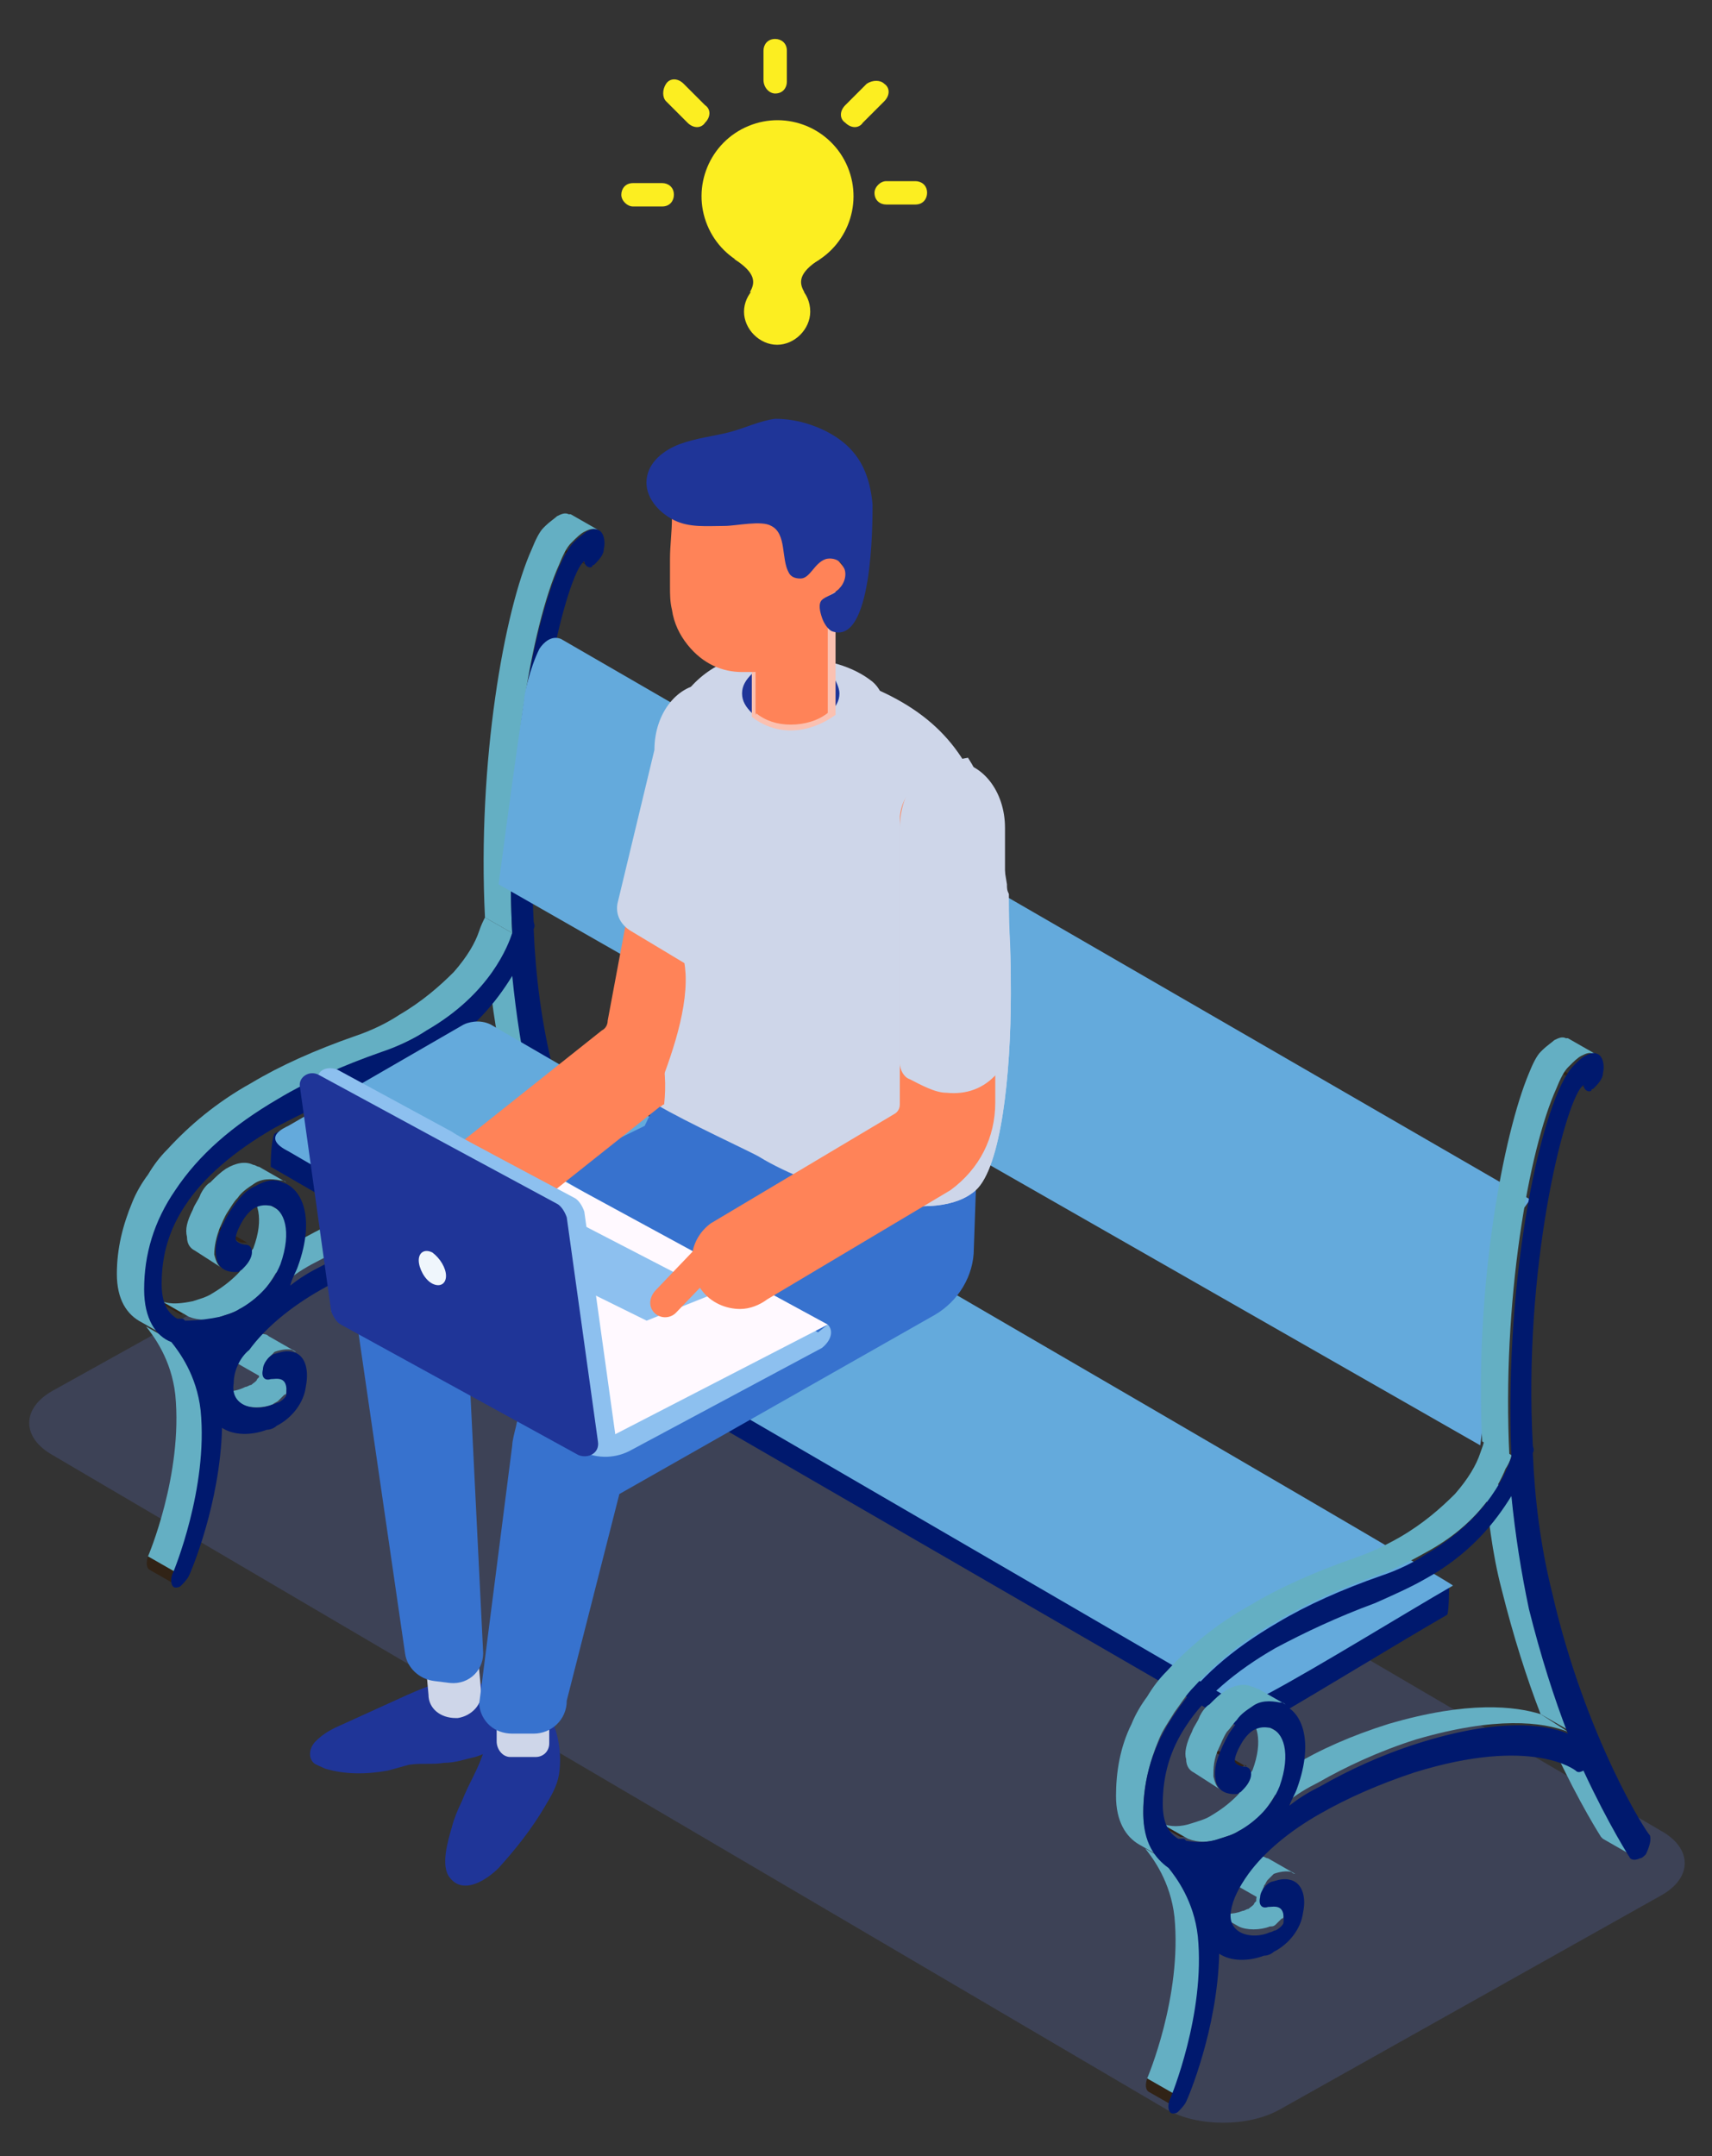 <?xml version="1.0" encoding="utf-8"?>
<!-- Generator: Adobe Illustrator 23.1.1, SVG Export Plug-In . SVG Version: 6.00 Build 0)  -->
<svg version="1.1" id="レイヤー_2" xmlns="http://www.w3.org/2000/svg" xmlns:xlink="http://www.w3.org/1999/xlink" x="0px"
	 y="0px" width="87.9px" height="110.7px" viewBox="0 0 87.9 110.7" style="enable-background:new 0 0 87.9 110.7;"
	 xml:space="preserve">
<rect x="0" y="0" width="87.9" height="110.7" fill="#333333" stroke="none"/>
<style type="text/css">
	.st0{opacity:0.21;}
	.st1{fill:#647DDD;}
	.st2{enable-background:new    ;}
	.st3{fill:#726C68;}
	.st4{fill:#312316;}
	.st5{fill:#ACA6A1;}
	.st6{fill:#1A130C;}
	.st7{fill:#64AFC3;}
	.st8{fill:#00196E;}
	.st9{fill:#64AADC;}
	.st10{fill:#FF8358;}
	.st11{fill:#CED6E9;}
	.st12{fill:#1F3598;}
	.st13{fill:#3772CE;}
	.st14{fill:#FBC1B1;}
	.st15{fill:#8DC0EF;}
	.st16{fill:#FFF9FF;}
	.st17{fill:#EFF6FC;}
	.st18{fill:#FCEE21;}
</style>
<g>
	<g>
		<g class="st0">
			<path class="st1" d="M2.7,71.4c-1.6,0.9-1.6,2.4,0,3.3l57.2,33.6c1.6,0.9,4.2,0.9,5.8,0l19.6-11c1.6-0.9,1.6-2.4,0-3.3L28.1,60.5
				c-1.6-0.9-4.2-0.9-5.8,0L2.7,71.4z"/>
		</g>
		<g>
			<g class="st2">
				<path class="st3" d="M29.9,63.8c1.3,2.8,2.4,4.4,2.4,4.5c0,0,0.1,0.1,0.1,0.1L31,67.5c0,0-0.1-0.1-0.1-0.1c0,0-1.1-1.7-2.4-4.5
					L29.9,63.8z"/>
				<g class="st2">
					<g class="st2">
						<path class="st4" d="M29.3,63.7l-1.4-0.8C28,63,28.1,63,28.1,63c0,0,0,0,0,0l1.4,0.8c0,0,0,0,0,0
							C29.5,63.8,29.5,63.8,29.3,63.7"/>
					</g>
				</g>
				<g class="st2">
					<g class="st2">
						<path class="st4" d="M9,80.7l-1.4-0.8c-0.1,0.3-0.1,0.6,0.1,0.7l1.4,0.8C8.9,81.3,8.8,81,9,80.7"/>
					</g>
				</g>
				<g class="st2">
					<g class="st2">
						<path class="st4" d="M11.5,73.3l-1.4-0.8c0,0,0.1,0,0.1,0.1l1.4,0.8C11.6,73.3,11.6,73.3,11.5,73.3"/>
					</g>
				</g>
				<g class="st2">
					<g class="st2">
						<path class="st5" d="M12.1,68.5l-1.4-0.8c-0.3,0.4-0.6,0.9-0.8,1.4l1.4,0.8C11.6,69.4,11.8,68.9,12.1,68.5"/>
						<path class="st4" d="M11.4,69.8L9.9,69c-0.1,0.1-0.1,0.3-0.2,0.4l1.4,0.8C11.2,70.1,11.3,70,11.4,69.8"/>
					</g>
				</g>
				<g class="st2">
					<g class="st2">
						<path class="st4" d="M12.1,68.5l-1.4-0.8c-0.4,0.2-0.7,0.3-1.1,0.5l1.4,0.8C11.4,68.8,11.8,68.7,12.1,68.5"/>
					</g>
				</g>
				<g class="st2">
					<g class="st2">
						<path class="st4" d="M11.1,68.9l-1.4-0.8c-0.1,0-0.2,0.1-0.4,0.1l1.4,0.8C10.8,69,10.9,69,11.1,68.9"/>
					</g>
				</g>
				<g class="st2">
					<g class="st2">
						<path class="st4" d="M10.7,69l-1.4-0.8c0.2,0.4,0.4,0.8,0.5,1.2l1.4,0.8C11.1,69.8,10.9,69.4,10.7,69"/>
					</g>
				</g>
				<g>
					<path class="st6" d="M10.7,69c0.2,0.4,0.4,0.8,0.5,1.2c0.2-0.6,0.5-1.2,0.9-1.8c-0.4,0.2-0.7,0.3-1.1,0.5
						C10.9,69,10.8,69,10.7,69z"/>
				</g>
				<g class="st2">
					<g class="st2">
						<path class="st4" d="M12.7,63.8L11.3,63c0,0-0.1,0-0.2,0c-0.1,0-0.2,0-0.3-0.1l1.4,0.8c0.1,0.1,0.3,0.1,0.3,0.1
							C12.6,63.8,12.7,63.8,12.7,63.8"/>
					</g>
				</g>
				<g class="st2">
					<g class="st2">
						<path class="st4" d="M9.5,67.5l-1.4-0.8c-0.1,0-0.1,0-0.2,0l1.4,0.8C9.4,67.4,9.5,67.4,9.5,67.5"/>
					</g>
				</g>
				<g class="st2">
					<g class="st2">
						<path class="st4" d="M29.9,28.7l-1.4-0.8c0,0.2,0.1,0.3,0.2,0.3l1.4,0.8C30,28.9,29.9,28.8,29.9,28.7"/>
					</g>
				</g>
				<g>
					<g>
						<g class="st2">
							<path class="st7" d="M26.4,49.8L25,49c0.2,2,0.4,3.9,0.9,5.8c0.6,2.4,1.3,4.6,2,6.4l1.4,0.8c-0.7-1.8-1.4-4-2-6.4
								C26.8,53.7,26.5,51.8,26.4,49.8"/>
						</g>
					</g>
					<path class="st7" d="M12.6,71.2c0.1,0,0.2-0.1,0.3-0.1c0.1-0.1,0.3-0.2,0.3-0.3c0,0,0.1-0.1,0.1-0.1c0,0,0,0,0-0.1
						c0.1-0.5,0-0.7-0.2-0.8l1.4,0.8c0.2,0.1,0.3,0.3,0.2,0.8c0,0,0,0,0,0.1c0,0,0,0.1-0.1,0.1c-0.1,0.1-0.2,0.2-0.3,0.3
						C14.2,72,14.1,72,14,72.1c-0.5,0.2-1.2,0.2-1.6,0L11,71.2C11.4,71.5,12,71.5,12.6,71.2z"/>
					<path class="st7" d="M12.2,69.2c0-0.1,0.1-0.2,0.2-0.3c0.1-0.1,0.2-0.2,0.3-0.3c0.1,0,0.5-0.2,0.9-0.1c0.1,0,0.2,0.1,0.2,0.1
						l1.4,0.8c-0.1,0-0.2-0.1-0.2-0.1c-0.4-0.1-0.9,0.1-0.9,0.1c-0.1,0.1-0.2,0.2-0.3,0.3c-0.1,0.1-0.1,0.2-0.2,0.3
						c0,0.1-0.1,0.2-0.1,0.3c0,0.2,0,0.4,0.1,0.5l-1.4-0.8c-0.1-0.1-0.2-0.2-0.1-0.4C12.1,69.4,12.1,69.3,12.2,69.2z"/>
					<g>
						<g class="st2">
							<path class="st7" d="M29.2,62l-1.4-0.8c-1.3-0.4-3.7-0.7-7.8,0.5c-1.9,0.6-3.5,1.3-5,2.2c-0.6,0.3-1.1,0.7-1.6,1l1.4,0.8
								c0.5-0.4,1-0.7,1.6-1c1.5-0.8,3.1-1.6,5-2.2C25.6,61.3,28,61.6,29.2,62"/>
						</g>
					</g>
					<path class="st7" d="M9.9,66.8c0.3-0.1,0.7-0.2,1-0.4c0.5-0.3,0.9-0.6,1.3-1c0.3-0.3,0.5-0.7,0.7-1.1c0-0.1,0.1-0.2,0.1-0.2
						c0.6-1.6,0.2-2.5-0.3-2.9l1.4,0.8c0.6,0.3,0.9,1.3,0.3,2.9c0,0.1-0.1,0.2-0.1,0.2c-0.2,0.4-0.4,0.7-0.7,1.1
						c-0.4,0.4-0.8,0.8-1.3,1c-0.3,0.2-0.7,0.3-1,0.4c-0.5,0.2-1.1,0.2-1.6,0l-1.4-0.8C8.8,67,9.4,66.9,9.9,66.8z"/>
					<g>
						<g class="st2">
							<path class="st7" d="M8.9,68.9l-1.4-0.8c0.4,0.5,1.3,1.7,1.5,3.5c0.4,4.1-1.4,8.3-1.4,8.3L9,80.7c0,0,1.8-4.3,1.4-8.3
								C10.2,70.6,9.3,69.4,8.9,68.9"/>
						</g>
					</g>
					<path class="st7" d="M9.9,62.1c0.1-0.3,0.3-0.5,0.4-0.8c0.1-0.2,0.3-0.5,0.5-0.6c0.3-0.3,0.5-0.5,0.8-0.7
						c0.5-0.3,1-0.4,1.4-0.2c0.1,0,0.2,0.1,0.3,0.1l1.4,0.8c-0.1-0.1-0.2-0.1-0.3-0.1c-0.5-0.1-1-0.1-1.4,0.2
						c-0.3,0.2-0.6,0.4-0.8,0.7c-0.2,0.2-0.3,0.4-0.5,0.7c-0.2,0.3-0.3,0.6-0.4,0.8C11.1,63.5,11,64,11,64.4
						c0.1,0.4,0.2,0.6,0.4,0.7L10,64.2c-0.2-0.1-0.4-0.3-0.4-0.7C9.5,63.1,9.6,62.7,9.9,62.1z"/>
					<path class="st7" d="M27.3,28.2c0.2-0.5,0.4-0.9,0.6-1.1c0,0,0.1-0.1,0.1-0.1c0.2-0.2,0.5-0.4,0.6-0.5c0.2-0.1,0.4-0.2,0.6-0.1
						c0,0,0,0,0.1,0l1.4,0.8c0,0,0,0-0.1,0c-0.2-0.1-0.4,0-0.6,0.1c-0.2,0.1-0.4,0.3-0.6,0.5c0,0-0.1,0.1-0.1,0.1
						c-0.2,0.2-0.4,0.6-0.6,1.1c-1.4,3.1-2.8,10.9-2.4,18.9l-1.4-0.8C24.5,39.1,25.9,31.3,27.3,28.2z"/>
					<path class="st7" d="M6.8,61.7c0.2-0.5,0.5-1,0.8-1.4c0.3-0.5,0.6-0.9,1-1.3c1.1-1.2,2.5-2.4,4.3-3.4c1.5-0.9,3.3-1.7,5.3-2.4
						c0.9-0.3,1.7-0.7,2.3-1.1c1.2-0.7,2.1-1.5,2.8-2.2c0.7-0.8,1.1-1.5,1.3-2.1c0.1-0.3,0.2-0.5,0.3-0.7l1.4,0.8
						c0,0.1-0.1,0.4-0.2,0.7c-0.2,0.5-0.6,1.3-1.3,2.1c-0.6,0.7-1.5,1.5-2.8,2.2c-0.7,0.4-1.5,0.8-2.3,1.1c-2,0.7-3.8,1.5-5.3,2.4
						c-1.8,1-3.2,2.2-4.3,3.4c-0.4,0.4-0.7,0.9-1,1.3c-0.3,0.5-0.6,0.9-0.8,1.4c-0.5,1.2-0.8,2.4-0.8,3.7c0,1.3,0.5,2.1,1.2,2.5
						l-1.4-0.8C6.5,67.5,6,66.7,6,65.4C6,64.1,6.3,62.9,6.8,61.7z"/>
				</g>
				<g>
					<path class="st8" d="M7.4,66.2c0-1.8,0.5-3.5,1.6-5.1c1.2-1.8,2.9-3.3,5.3-4.7c1.5-0.9,3.3-1.7,5.3-2.4
						c0.9-0.3,1.7-0.7,2.3-1.1c3.3-1.9,4.2-4.4,4.4-5c-0.5-9.4,1.6-18.5,3.2-20.1c0.2-0.2,0.5-0.4,0.6-0.5c0.2-0.1,0.4-0.2,0.6-0.1
						c0.3,0.1,0.4,0.6,0.3,1c0,0.3-0.3,0.6-0.5,0.8c0,0-0.1,0-0.1,0.1c-0.2,0.1-0.4-0.1-0.4-0.3l-0.1,0.1c-0.9,1-3,9.3-2.5,18.4
						c0,0.1,0.1,0.2,0,0.4c0.1,2.4,0.4,4.8,1,7.2c1.7,7.5,4.9,12.4,5,12.4c0.1,0.2,0,0.6-0.2,1c-0.1,0.1-0.2,0.2-0.3,0.2
						c-0.2,0.1-0.4,0.1-0.5,0c0,0-1.1-1.7-2.4-4.5c-0.2,0.1-0.3,0.1-0.4,0c0,0-2.2-1.8-8.3,0.1c-1.8,0.6-3.4,1.3-4.8,2.1
						c-1.6,0.9-2.9,2-3.7,3.1C12.3,69.7,12,70.4,12,71c-0.2,1.2,1.1,1.5,2,1.1c0.1,0,0.2-0.1,0.3-0.1c0.2-0.1,0.4-0.3,0.4-0.4
						c0.1-1-0.5-0.8-0.8-0.8c-0.3,0.1-0.5-0.1-0.4-0.5c0-0.3,0.3-0.7,0.6-0.8c0.1,0,0.5-0.2,0.9-0.1c0.6,0.1,0.9,0.8,0.7,1.8
						c-0.1,0.8-0.7,1.6-1.5,2c-0.1,0.1-0.3,0.2-0.5,0.2c-0.8,0.3-1.7,0.3-2.3-0.1c-0.1,3.9-1.6,7.4-1.7,7.6
						c-0.1,0.2-0.3,0.4-0.4,0.5c-0.1,0.1-0.2,0.1-0.3,0.1c-0.2,0-0.3-0.4-0.1-0.8c0,0,1.8-4.3,1.4-8.3c-0.2-1.8-1.1-3-1.5-3.5
						C8,68.6,7.4,67.7,7.4,66.2z M11.3,67.6c0.3-0.1,0.7-0.2,1-0.4c0.9-0.5,1.7-1.3,2.1-2.3c0.6-1.7,0.2-2.8-0.5-3
						c-0.1,0-0.4-0.1-0.8,0.1c-0.2,0.1-0.4,0.3-0.6,0.6c-0.3,0.5-0.4,0.8-0.4,1c0,0.2,0.4,0.3,0.5,0.3c0.3,0,0.4,0.3,0.3,0.6
						c-0.1,0.3-0.3,0.5-0.5,0.7c-0.1,0-0.1,0.1-0.2,0.1c-0.1,0-1,0.1-1.1-0.8c-0.1-0.6,0.1-1.3,0.7-2.3c0.4-0.6,0.8-1.1,1.3-1.3
						c0.5-0.3,1-0.4,1.4-0.2c1,0.3,1.7,1.8,0.8,4.3c-0.1,0.3-0.3,0.6-0.4,1c0.5-0.4,1-0.7,1.6-1c1.5-0.8,3.1-1.6,5-2.2
						c4.1-1.3,6.5-1,7.7-0.5c-0.7-1.8-1.4-4-2-6.4c-0.4-1.9-0.7-3.8-0.9-5.8c-0.8,1.3-2.1,3-4.5,4.3c-0.7,0.4-1.6,0.8-2.6,1.2
						c-1.9,0.7-3.6,1.5-5.1,2.3c-2.1,1.2-3.7,2.6-4.6,4c-0.8,1.2-1.2,2.5-1.2,4c0,1,0.3,1.5,0.8,1.8c0.1,0,0.2,0,0.3,0
						c0,0,0.1,0.1,0.1,0.1C10.2,67.8,10.8,67.7,11.3,67.6"/>
				</g>
			</g>
		</g>
		<g>
			<path class="st8" d="M63.5,88.6L13.9,59.9c0-0.9,0.1-1.6,0.2-1.7c2.6-1.5,7-2.7,9.6-4.2c0.2-0.1,0.4-0.3,0.5-0.5l50.2,27.9
				c0,0,0,1.4-0.1,1.5c-2.6,1.5-6.5,3.9-9.1,5.4C65.1,88.4,64.3,89,63.5,88.6z"/>
			<path class="st9" d="M78.6,61.6c0.1-0.2-0.3,0.3-0.6,0.8c-0.6,1-0.8,2.4-0.8,2.7C77,67,76.5,70.5,76,74.2L25.6,45.4
				c0.5-3.8,1-7.4,1.3-9.4c0-0.3,0.3-1.7,0.8-2.7c0.2-0.3,0.6-0.7,1.1-0.5L78.6,61.6z"/>
			<path class="st9" d="M62.8,87L14.8,59.1c-1.4-0.7-0.2-1.2,0-1.3c2.6-1.5,6.4-3.7,9-5.2c0.2-0.1,0.8-0.3,1.4,0
				c0,0,49.5,28.7,49.4,28.8c-2.6,1.5-6.8,4.1-9.4,5.5C63.6,87.7,62.8,87,62.8,87z"/>
		</g>
		<g>
			<g class="st2">
				<g class="st2">
					<g class="st2">
						<path class="st4" d="M80.6,90.5l-1.4-0.8c0.1,0.1,0.2,0.1,0.2,0.1c0,0,0,0,0,0l1.4,0.8c0,0,0,0,0,0
							C80.8,90.7,80.7,90.6,80.6,90.5"/>
					</g>
				</g>
				<g class="st2">
					<g class="st2">
						<path class="st4" d="M60.3,107.5l-1.4-0.8c-0.1,0.3-0.1,0.6,0.1,0.7l1.4,0.8C60.1,108.2,60.1,107.9,60.3,107.5"/>
					</g>
				</g>
				<g class="st2">
					<g class="st2">
						<path class="st4" d="M62.8,100.1l-1.4-0.8c0,0,0.1,0,0.1,0.1l1.4,0.8C62.9,100.1,62.8,100.1,62.8,100.1"/>
					</g>
				</g>
				<g class="st2">
					<g class="st2">
						<path class="st5" d="M63.4,95.3L62,94.5c-0.3,0.4-0.6,0.9-0.8,1.4l1.4,0.8C62.8,96.2,63.1,95.7,63.4,95.3"/>
						<path class="st4" d="M62.6,96.7l-1.4-0.8c-0.1,0.1-0.1,0.3-0.2,0.4l1.4,0.8C62.5,96.9,62.6,96.8,62.6,96.7"/>
					</g>
				</g>
				<g class="st2">
					<g class="st2">
						<path class="st4" d="M63.4,95.3L62,94.5c-0.4,0.2-0.7,0.3-1.1,0.5l1.4,0.8C62.7,95.6,63.1,95.5,63.4,95.3"/>
					</g>
				</g>
				<g class="st2">
					<g class="st2">
						<path class="st4" d="M62.3,95.8l-1.4-0.8c-0.1,0-0.3,0.1-0.4,0.1l1.4,0.8C62.1,95.8,62.2,95.8,62.3,95.8"/>
					</g>
				</g>
				<g class="st2">
					<g class="st2">
						<path class="st4" d="M62,95.8L60.5,95c0.2,0.3,0.4,0.8,0.5,1.2l1.4,0.8C62.3,96.6,62.1,96.2,62,95.8"/>
					</g>
				</g>
				<g>
					<path class="st6" d="M62,95.8c0.2,0.3,0.4,0.8,0.5,1.2c0.2-0.6,0.5-1.2,0.9-1.8c-0.4,0.2-0.7,0.3-1.1,0.5
						C62.2,95.8,62.1,95.8,62,95.8z"/>
				</g>
				<g class="st2">
					<g class="st2">
						<path class="st4" d="M64,90.7l-1.4-0.8c0,0-0.1,0-0.2,0c-0.1,0-0.2,0-0.3-0.1l1.4,0.8c0.1,0.1,0.3,0.1,0.3,0.1
							C63.9,90.6,64,90.6,64,90.7"/>
					</g>
				</g>
				<g class="st2">
					<g class="st2">
						<path class="st4" d="M60.8,94.3l-1.4-0.8c-0.1,0-0.1,0-0.2,0l1.4,0.8C60.7,94.3,60.7,94.3,60.8,94.3"/>
					</g>
				</g>
				<g class="st2">
					<g class="st2">
						<path class="st4" d="M81.2,55.5l-1.4-0.8c0,0.2,0.1,0.3,0.2,0.3l1.4,0.8C81.2,55.8,81.2,55.7,81.2,55.5"/>
					</g>
				</g>
				<g>
					<path class="st7" d="M81.2,90.6c1.3,2.8,2.4,4.4,2.4,4.5c0,0,0.1,0.1,0.1,0.1l-1.4-0.8c0,0-0.1-0.1-0.1-0.1
						c0,0-1.1-1.7-2.4-4.5L81.2,90.6z"/>
					<g>
						<g class="st2">
							<path class="st7" d="M77.6,76.6l-1.4-0.8c0.2,2,0.4,3.9,0.9,5.8c0.6,2.4,1.3,4.6,2,6.4l1.4,0.8c-0.7-1.8-1.4-4-2-6.4
								C78.1,80.6,77.8,78.6,77.6,76.6"/>
						</g>
					</g>
					<path class="st7" d="M63.8,98.1c0.1,0,0.2-0.1,0.3-0.1c0.1-0.1,0.3-0.2,0.3-0.3c0,0,0.1-0.1,0.1-0.1c0,0,0,0,0-0.1
						c0.1-0.5,0-0.7-0.2-0.8l1.4,0.8c0.2,0.1,0.3,0.3,0.2,0.8c0,0,0,0,0,0.1c0,0,0,0.1-0.1,0.1c-0.1,0.1-0.2,0.2-0.3,0.3
						c-0.1,0.1-0.2,0.1-0.3,0.1c-0.5,0.2-1.2,0.2-1.6,0l-1.4-0.8C62.7,98.3,63.3,98.3,63.8,98.1z"/>
					<path class="st7" d="M63.4,96c0-0.1,0.1-0.2,0.2-0.3c0.1-0.1,0.2-0.2,0.3-0.3c0.1,0,0.5-0.2,0.9-0.1c0.1,0,0.2,0.1,0.3,0.1
						l1.4,0.8c-0.1,0-0.2-0.1-0.2-0.1c-0.4-0.1-0.9,0.1-0.9,0.1c-0.1,0.1-0.2,0.2-0.3,0.3c-0.1,0.1-0.1,0.2-0.2,0.3
						c0,0.1-0.1,0.2-0.1,0.3c0,0.2,0,0.4,0.1,0.5l-1.4-0.8c-0.1-0.1-0.2-0.2-0.1-0.4C63.4,96.2,63.4,96.1,63.4,96z"/>
					<g>
						<g class="st2">
							<path class="st7" d="M80.5,88.9L79.1,88c-1.3-0.4-3.7-0.7-7.8,0.5c-1.9,0.6-3.5,1.3-5,2.2c-0.6,0.3-1.1,0.7-1.6,1l1.4,0.8
								c0.5-0.4,1-0.7,1.6-1c1.4-0.8,3.1-1.6,5-2.2C76.8,88.1,79.2,88.4,80.5,88.9"/>
						</g>
					</g>
					<path class="st7" d="M61.2,93.6c0.3-0.1,0.7-0.2,1-0.4c0.5-0.3,0.9-0.6,1.3-1c0.3-0.3,0.5-0.7,0.7-1.1c0-0.1,0.1-0.2,0.1-0.2
						c0.6-1.6,0.2-2.5-0.3-2.9l1.4,0.8c0.6,0.3,0.9,1.3,0.3,2.9c0,0.1-0.1,0.2-0.1,0.2c-0.2,0.4-0.4,0.7-0.7,1.1
						c-0.4,0.4-0.8,0.8-1.3,1c-0.3,0.2-0.7,0.3-1,0.4c-0.5,0.2-1.1,0.2-1.6,0l-1.4-0.8C60.1,93.8,60.6,93.8,61.2,93.6z"/>
					<g>
						<g class="st2">
							<path class="st7" d="M60.2,95.7l-1.4-0.8c0.4,0.5,1.3,1.7,1.5,3.5c0.4,4.1-1.4,8.3-1.4,8.3l1.4,0.8c0,0,1.8-4.3,1.4-8.3
								C61.5,97.4,60.6,96.2,60.2,95.7"/>
						</g>
					</g>
					<path class="st7" d="M61.2,88.9c0.1-0.3,0.3-0.5,0.4-0.8c0.1-0.2,0.3-0.5,0.5-0.6c0.3-0.3,0.5-0.5,0.8-0.7
						c0.5-0.3,1-0.4,1.4-0.2c0.1,0,0.2,0.1,0.3,0.1l1.4,0.8c-0.1-0.1-0.2-0.1-0.3-0.1c-0.5-0.1-1-0.1-1.4,0.2
						c-0.3,0.2-0.6,0.4-0.8,0.7c-0.2,0.2-0.3,0.4-0.5,0.6c-0.2,0.3-0.3,0.6-0.4,0.8c-0.3,0.6-0.3,1.1-0.3,1.5
						c0.1,0.4,0.2,0.6,0.4,0.7L61.3,91c-0.2-0.1-0.4-0.3-0.4-0.7C60.8,90,60.9,89.5,61.2,88.9z"/>
					<path class="st7" d="M78.5,55.1c0.2-0.5,0.4-0.9,0.6-1.1c0,0,0.1-0.1,0.1-0.1c0.2-0.2,0.5-0.4,0.6-0.5c0.2-0.1,0.4-0.2,0.6-0.1
						c0,0,0,0,0.1,0l1.4,0.8c0,0,0,0-0.1,0c-0.2-0.1-0.4,0-0.6,0.1c-0.2,0.1-0.4,0.3-0.6,0.5c0,0-0.1,0.1-0.1,0.1
						c-0.2,0.2-0.4,0.6-0.6,1.1c-1.4,3.1-2.8,10.9-2.4,18.9L76.1,74C75.7,66,77.2,58.2,78.5,55.1z"/>
					<path class="st7" d="M58.1,88.5c0.2-0.5,0.5-1,0.8-1.4c0.3-0.5,0.6-0.9,1-1.3c1.1-1.2,2.5-2.4,4.3-3.4c1.5-0.9,3.3-1.7,5.3-2.4
						c0.9-0.3,1.7-0.7,2.4-1.1c1.2-0.7,2.1-1.5,2.8-2.2c0.7-0.8,1.1-1.5,1.3-2.1c0.1-0.3,0.2-0.5,0.2-0.7l1.4,0.8
						c0,0.1-0.1,0.4-0.3,0.7c-0.2,0.5-0.6,1.3-1.3,2.1c-0.6,0.7-1.5,1.5-2.8,2.2c-0.7,0.4-1.5,0.8-2.3,1.1c-2,0.7-3.8,1.5-5.3,2.4
						c-1.8,1-3.2,2.2-4.3,3.4c-0.4,0.4-0.7,0.9-1,1.3c-0.3,0.5-0.6,0.9-0.8,1.4c-0.5,1.2-0.8,2.4-0.8,3.7c0,1.3,0.5,2.1,1.2,2.5
						l-1.4-0.8c-0.7-0.4-1.2-1.2-1.2-2.5C57.3,91,57.5,89.7,58.1,88.5z"/>
				</g>
				<g>
					<path class="st8" d="M58.7,93.1c0-1.8,0.5-3.5,1.6-5.1c1.2-1.8,2.9-3.3,5.3-4.7c1.5-0.9,3.3-1.7,5.3-2.4
						c0.9-0.3,1.7-0.7,2.3-1.1c3.3-1.9,4.2-4.4,4.4-5c-0.4-9.4,1.6-18.5,3.2-20.1c0.2-0.2,0.4-0.4,0.6-0.5c0.2-0.1,0.4-0.2,0.6-0.1
						c0.3,0.1,0.4,0.6,0.3,1c0,0.3-0.3,0.6-0.5,0.8c0,0-0.1,0-0.1,0.1c-0.2,0.1-0.4-0.1-0.4-0.3l-0.1,0.1c-0.9,1-3,9.3-2.5,18.4
						c0,0.1,0.1,0.2,0,0.4c0.1,2.4,0.4,4.8,1,7.2c1.7,7.4,4.9,12.4,5,12.4c0.1,0.2,0,0.6-0.2,1c-0.1,0.1-0.2,0.2-0.3,0.2
						c-0.2,0.1-0.4,0.1-0.5,0c0,0-1.1-1.7-2.4-4.5c-0.2,0.1-0.3,0.1-0.4,0c0,0-2.2-1.8-8.3,0.1c-1.8,0.6-3.4,1.3-4.8,2.1
						c-1.6,0.9-2.9,2-3.7,3.1c-0.5,0.7-0.8,1.3-0.9,1.9c-0.2,1.2,1.1,1.5,2,1.1c0.1,0,0.2-0.1,0.3-0.1c0.2-0.1,0.4-0.3,0.4-0.4
						c0.1-1-0.5-0.8-0.8-0.8c-0.3,0.1-0.5-0.1-0.4-0.5c0-0.3,0.3-0.7,0.6-0.8c0.1,0,0.5-0.2,0.9-0.1c0.6,0.1,0.9,0.8,0.7,1.7
						c-0.1,0.8-0.7,1.6-1.5,2c-0.1,0.1-0.3,0.2-0.5,0.2c-0.8,0.3-1.7,0.3-2.3-0.1c-0.1,3.9-1.6,7.4-1.7,7.6
						c-0.1,0.2-0.3,0.4-0.4,0.5c-0.1,0.1-0.2,0.1-0.3,0.1c-0.2,0-0.3-0.4-0.1-0.8c0,0,1.8-4.3,1.4-8.3c-0.2-1.8-1.1-3-1.5-3.5
						C59.3,95.4,58.7,94.6,58.7,93.1z M62.6,94.4c0.3-0.1,0.7-0.2,1-0.4c0.9-0.5,1.7-1.3,2.1-2.3c0.6-1.7,0.2-2.8-0.5-3
						c-0.1,0-0.4-0.1-0.8,0.1c-0.2,0.1-0.4,0.3-0.6,0.6c-0.3,0.5-0.4,0.8-0.4,1c0,0.2,0.4,0.3,0.5,0.3c0.3,0,0.4,0.3,0.3,0.6
						c-0.1,0.3-0.3,0.5-0.5,0.7c-0.1,0-0.1,0.1-0.2,0.1c-0.1,0-1,0.1-1.1-0.8c-0.1-0.6,0.2-1.4,0.7-2.3c0.4-0.6,0.8-1.1,1.3-1.3
						c0.5-0.3,1-0.4,1.4-0.2c1,0.3,1.7,1.8,0.8,4.3c-0.1,0.3-0.3,0.6-0.4,0.9c0.5-0.4,1-0.7,1.6-1c1.4-0.8,3.1-1.6,5-2.2
						c4.1-1.3,6.5-1,7.7-0.5c-0.7-1.8-1.4-4-2-6.4c-0.4-1.9-0.7-3.8-0.9-5.8c-0.8,1.3-2.1,3-4.5,4.3c-0.7,0.4-1.6,0.8-2.5,1.2
						c-1.9,0.7-3.6,1.5-5.1,2.3c-2.1,1.2-3.7,2.6-4.6,4c-0.8,1.2-1.2,2.5-1.2,4c0,1,0.3,1.5,0.8,1.8c0.1,0,0.2,0,0.3,0
						c0,0,0.1,0.1,0.1,0.1C61.5,94.6,62,94.6,62.6,94.4"/>
				</g>
			</g>
		</g>
	</g>
	<g>
		<g>
			<g>
				<g>
					<g>
						<g>
							<g>
								<g>
									<g>
										<g>
											<g>
												<g>
													<g>
														<g>
															<g>
																<path class="st10" d="M38.7,38.4l-2.6,13.9c0,1.8-0.8,3.4-2.3,4.5l-7.8,6.2c-0.4,0.3-0.9,0.5-1.4,0.5
																	c-0.7,0-1.5-0.3-2-1c-0.8-1.1-0.6-2.6,0.5-3.4l7.8-6.2c0.2-0.1,0.3-0.3,0.3-0.5l2.6-13.9c0-1.3,1.1-2.4,2.4-2.4
																	C37.6,36,38.7,37.1,38.7,38.4z"/>
															</g>
														</g>
													</g>
												</g>
											</g>
										</g>
									</g>
								</g>
							</g>
						</g>
					</g>
				</g>
			</g>
		</g>
		<g>
			<g>
				<g>
					<g>
						<g>
							<g>
								<g>
									<g>
										<g>
											<g>
												<g>
													<g>
														<g>
															<path class="st11" d="M35.4,49.6c0.3-0.1,0.7-0.3,0.9-0.6c0.2-0.3,0.4-0.6,0.4-1l2.3-9.5c0-1.9-1.2-3.4-2.7-3.4
																c-1.5,0-2.7,1.5-2.7,3.4l-1.9,7.9c-0.1,0.6,0.2,1.1,0.7,1.4L35.4,49.6z"/>
														</g>
													</g>
												</g>
											</g>
										</g>
									</g>
								</g>
							</g>
						</g>
					</g>
				</g>
			</g>
		</g>
		<g>
			<g>
				<g>
					<g>
						<g>
							<g>
								<g>
									<g>
										<g>
											<g>
												<g>
													<g>
														<g>
															<path class="st10" d="M18.7,63.1L18.7,63.1c0.3,0.3,0.8,0.3,1.1,0l2.2-2.3c0.3-0.3,0.3-0.8,0-1.1l0,0
																c-0.3-0.3-0.8-0.3-1.1,0L18.7,62C18.4,62.3,18.4,62.8,18.7,63.1z"/>
														</g>
													</g>
												</g>
											</g>
										</g>
									</g>
								</g>
							</g>
						</g>
					</g>
				</g>
			</g>
		</g>
		<g>
			<g>
				<g>
					<g>
						<g>
							<g>
								<g>
									<g>
										<g>
											<g>
												<g>
													<g>
														<g>
															<path class="st12" d="M24.2,86.3c0.5,0,0.9,0.4,1.1,0.8c0.2,0.5,0.2,1,0.2,1.5c0,0.4,0,0.9-0.3,1.2
																c-0.2,0.2-0.5,0.3-0.8,0.4c-0.5,0.1-1,0.3-1.6,0.3c-0.6,0.1-1.2,0-1.8,0.1c-0.4,0.1-0.7,0.2-1.1,0.3
																c-1.1,0.2-2.2,0.2-3.2-0.1c-0.2-0.1-0.5-0.2-0.6-0.3c-0.3-0.3-0.2-0.8,0.1-1.1c0.3-0.3,0.6-0.5,1-0.7
																c1.1-0.5,2.2-1,3.3-1.5c1.1-0.5,2.2-1,3.4-1c0.4,0,0.9,0.2,0.8,0.5L24.2,86.3z"/>
														</g>
													</g>
												</g>
											</g>
										</g>
									</g>
								</g>
							</g>
						</g>
					</g>
				</g>
			</g>
		</g>
		<g>
			<g>
				<g>
					<g>
						<g>
							<g>
								<g>
									<g>
										<g>
											<g>
												<g>
													<g>
														<g>
															<path class="st11" d="M23.4,88.2l0.1,0c0.7-0.1,1.3-0.7,1.2-1.4l-0.2-2.2c-0.1-0.7-0.7-1.3-1.4-1.2l-0.1,0
																c-0.7,0.1-1.3,0.7-1.2,1.4L22,87C22,87.7,22.6,88.2,23.4,88.2z"/>
														</g>
													</g>
												</g>
											</g>
										</g>
									</g>
								</g>
							</g>
						</g>
					</g>
				</g>
			</g>
		</g>
		<g>
			<g>
				<g>
					<g>
						<g>
							<g>
								<g>
									<g>
										<g>
											<g>
												<g>
													<g>
														<g>
															<path class="st12" d="M24.3,91.2c-0.2,0.4-0.4,0.8-0.6,1.3c-0.2,0.4-0.4,0.9-0.5,1.3c-0.2,0.7-0.6,2-0.1,2.6
																c0.7,0.9,1.9,0.1,2.5-0.5c0.9-1,1.7-2,2.4-3.2c0.3-0.5,0.6-1,0.7-1.6c0.3-1.9-0.6-4.5-2.5-3.9
																c-0.7,0.2-1,0.8-1.1,1.6C25,89.6,24.7,90.4,24.3,91.2z"/>
														</g>
													</g>
												</g>
											</g>
										</g>
									</g>
								</g>
							</g>
						</g>
					</g>
				</g>
			</g>
		</g>
		<g>
			<g>
				<g>
					<g>
						<g>
							<g>
								<g>
									<g>
										<g>
											<g>
												<g>
													<g>
														<g>
															<path class="st11" d="M26.2,90.2h1.3c0.4,0,0.7-0.3,0.7-0.7V86c0-0.4-0.3-0.7-0.7-0.7l-1.3,0c-0.4,0-0.7,0.3-0.7,0.7
																v3.4C25.5,89.8,25.8,90.2,26.2,90.2z"/>
														</g>
													</g>
												</g>
											</g>
										</g>
									</g>
								</g>
							</g>
						</g>
					</g>
				</g>
			</g>
		</g>
		<g>
			<g>
				<g>
					<g>
						<g>
							<g>
								<g>
									<g>
										<g>
											<g>
												<g>
													<g>
														<g>
															<path class="st13" d="M38.6,56.7l-4.4-1.2l-1.1,2.3l-13.3,6.5c-1.1,0.5-1.8,1.6-1.6,2.8l0.2,1.3l0,0l2.4,16.5
																c0.1,0.7,0.7,1.3,1.5,1.4l0.8,0.1c1,0.1,1.8-0.7,1.7-1.7l-0.7-14.2l0.1,0l11.7-6.1l0.1,0.2l-0.3,0.3l0.4-0.1l0,0.1
																c-2.5,1.8-5.8,4.4-8.6,6.7c-0.5,0.4-0.9,1-1,1.6c-0.1,0.4-0.2,0.8-0.2,1l-1.7,13.3c0.1,0.9,0.8,1.5,1.7,1.5h1.1
																c0.9,0,1.7-0.7,1.7-1.7l2.7-10.6L48,67.5c1.2-0.7,2-2,2-3.4l0.2-5.7L38.6,56.7z"/>
														</g>
													</g>
												</g>
											</g>
										</g>
									</g>
								</g>
							</g>
						</g>
					</g>
				</g>
			</g>
		</g>
		<g>
			<g>
				<g>
					<g>
						<g>
							<g>
								<g>
									<g>
										<g>
											<g>
												<g>
													<g>
														<g>
															<path class="st11" d="M33.6,56.7c-0.1,0.2-0.1,0.3-0.2,0.4C33.3,57.5,33.3,56.8,33.6,56.7z"/>
														</g>
													</g>
												</g>
											</g>
										</g>
									</g>
								</g>
							</g>
						</g>
					</g>
				</g>
			</g>
		</g>
		<g>
			<g>
				<g>
					<g>
						<g>
							<g>
								<g>
									<g>
										<g>
											<g>
												<g>
													<g>
														<g>
															<path class="st11" d="M51.9,51c0,4.2-0.5,8.9-1.8,10.1c-1,0.9-2.8,1-4.8,0.6c-0.1,0-0.2,0-0.4-0.1
																c-2.2-0.4-4.6-1.4-5.9-2.2c-0.3-0.2-3.8-1.8-5.3-2.7c-0.1,0-0.1,0-0.2,0c0.8-2,1.8-4.6,1.7-6.7
																c-0.1-1.8-1.1-3.7-1.3-5.6c-0.5-3.4-0.5-8.3,2.9-10.2c0.5-0.3,1.2-0.4,2-0.4c0.4,0,0.7,0,1.1,0.1
																c5.2,1,8,2.6,9.6,5.2c1.1,1.7,1.6,3.9,2,6.5c0,0.2,0,0.3,0.1,0.5c0,0.1,0,0.2,0,0.3C51.9,47.6,51.9,49.2,51.9,51z"/>
														</g>
													</g>
												</g>
											</g>
										</g>
									</g>
								</g>
							</g>
						</g>
					</g>
				</g>
			</g>
		</g>
		<g>
			<g>
				<g>
					<g>
						<g>
							<g>
								<g>
									<g>
										<g>
											<g>
												<g>
													<g>
														<g>
															<path class="st11" d="M34.2,42c0,0,0,0.1,0.1,0.1v-1.6c0,0,0,0,0-0.1L34.2,42z"/>
														</g>
													</g>
												</g>
											</g>
										</g>
									</g>
								</g>
							</g>
						</g>
					</g>
				</g>
			</g>
		</g>
		<g>
			<g>
				<g>
					<g>
						<g>
							<g>
								<g>
									<g>
										<g>
											<g>
												<g>
													<g>
														<g>
															<path class="st11" d="M45,37.4c-0.9,1-2.1,2.3-2.8,3.2c-0.3,0.4-0.9,0.3-1.2-0.1l-1.6-2.3l-2.4,0.4
																c-0.3,0.1-0.6-0.2-0.6-0.5v-0.7c0-1.6,1.1-3,2.7-3.4c0.5-0.1,1.1-0.2,1.7-0.2c1.6,0,3,0.4,4,1.2
																C45.5,35.6,45.6,36.7,45,37.4z"/>
														</g>
													</g>
												</g>
											</g>
										</g>
									</g>
								</g>
							</g>
						</g>
					</g>
				</g>
			</g>
		</g>
		<g>
			<g>
				<g>
					<g>
						<g>
							<g>
								<g>
									<g>
										<g>
											<g>
												<g>
													<g>
														<g>
															<path class="st11" d="M51.9,51c0,4.2-0.5,8.9-1.8,10.1c-1,0.9-2.8,1-4.8,0.6c0.1-0.2,0.2-0.4,0.3-0.6
																c1.7-2.8,2-3.6,1.6-7c-0.1-1.3-0.3-2.7,0.1-4c0.3-1.2,1.1-2.4,0.9-3.6c-0.1-0.6-0.4-1.1-0.6-1.6
																c-0.5-1.1-0.6-2.3-0.4-3.5c0.1-0.7,0.4-1.3,0.8-1.8c0.4-0.4,1.1-0.6,1.7-0.7c1.1,1.7,1.6,3.9,2,6.5
																c0,0.2,0,0.3,0.1,0.5c0,0.1,0,0.2,0,0.3C51.8,47.5,51.9,49.2,51.9,51z"/>
														</g>
													</g>
												</g>
											</g>
										</g>
									</g>
								</g>
							</g>
						</g>
					</g>
				</g>
			</g>
		</g>
		<g>
			<g>
				<g>
					<g>
						<g>
							<g>
								<g>
									<g>
										<g>
											<g>
												<g>
													<g>
														<g>
															<path class="st12" d="M43.1,35.6c0,0.4-0.2,0.7-0.5,1c-0.4,0.4-1.2,0.7-2,0.7c-0.8,0-1.5-0.3-2-0.7
																c-0.3-0.3-0.5-0.6-0.5-1c0-0.4,0.2-0.7,0.5-1c0,0,0.1-0.1,0.1-0.1c0,0,0,0,0,0c0.3-0.3,0.8-0.5,1.4-0.6
																c0.1,0,0.2,0,0.3,0c0.1,0,0.2,0,0.3,0c0.8,0,1.6,0.3,2,0.7C42.9,34.9,43.1,35.3,43.1,35.6z"/>
														</g>
													</g>
												</g>
											</g>
										</g>
									</g>
								</g>
							</g>
						</g>
					</g>
				</g>
			</g>
		</g>
		<g>
			<g>
				<g>
					<g>
						<g>
							<g>
								<g>
									<g>
										<g>
											<g>
												<g>
													<g>
														<g>
															<g>
																<path class="st10" d="M42.6,30.4v6.3c-0.4,0.4-1.2,0.7-2,0.7c-0.8,0-1.5-0.3-1.9-0.7c0,0,0,0,0,0v-6.3H42.6z"/>
															</g>
														</g>
													</g>
												</g>
											</g>
										</g>
									</g>
								</g>
							</g>
						</g>
					</g>
				</g>
			</g>
		</g>
		<g>
			<g>
				<g>
					<g>
						<g>
							<g>
								<g>
									<g>
										<g>
											<g>
												<g>
													<g>
														<g>
															<g>
																<path class="st14" d="M40.6,37.5c-0.8,0-1.5-0.3-2-0.7c0,0,0,0,0,0l0,0l0-0.1v-6.5h4.3v6.5l0,0
																	C42.2,37.2,41.4,37.5,40.6,37.5z M38.8,36.6c0.5,0.4,1.1,0.6,1.8,0.6c0.7,0,1.4-0.2,1.9-0.6v-6h-3.7V36.6z"/>
															</g>
														</g>
													</g>
												</g>
											</g>
										</g>
									</g>
								</g>
							</g>
						</g>
					</g>
				</g>
			</g>
		</g>
		<g>
			<g>
				<g>
					<g>
						<g>
							<g>
								<g>
									<g>
										<g>
											<g>
												<g>
													<g>
														<g>
															<g>
																<path class="st10" d="M42.4,31.3l-0.3,0.5l-1.7,2.5l-0.2,0.3l-1.4,2.1c0,0,0,0,0,0v-3.3l0,0c0.6-0.7,1.3-1.4,1.9-2
																	l1.6-0.1L42.4,31.3z"/>
															</g>
														</g>
													</g>
												</g>
											</g>
										</g>
									</g>
								</g>
							</g>
						</g>
					</g>
				</g>
			</g>
		</g>
		<g>
			<g>
				<g>
					<g>
						<g>
							<g>
								<g>
									<g>
										<g>
											<g>
												<g>
													<g>
														<g>
															<g>
																<path class="st10" d="M43.6,29.7c0,0.2-0.3,0.4-0.6,0.6c-0.1,0.1-0.2,0.1-0.3,0.2c0,0,0,0,0,0
																	c-0.1,0-0.1,0.1-0.2,0.2c-0.1,0.1-0.1,0.2-0.1,0.2c-0.1,0.3-0.2,0.6-0.3,0.9c-0.4,0.9-1,1.6-1.8,2.1
																	c-0.2,0.1-0.4,0.2-0.5,0.3c-0.4,0.2-0.8,0.3-1.2,0.3c-0.2,0-0.3,0-0.5,0c-1,0-2-0.4-2.8-1.4
																	c-0.4-0.5-0.7-1.1-0.8-1.8c-0.1-0.4-0.1-0.8-0.1-1.2c0-0.5,0-0.9,0-1.4c0-0.7,0.1-1.4,0.1-2.1c0-0.3,0-0.6,0-0.9
																	c0-0.1,0-0.3,0-0.4c0.1-0.4,0.3-0.7,0.7-0.9c0.5-0.3,1.1-0.3,1.7-0.2c1.2,0.1,2.3,0.4,3.3,1c1,0.6,1.9,1.5,2.2,2.6
																	C42.6,28.5,43.6,29.2,43.6,29.7z"/>
															</g>
														</g>
													</g>
												</g>
											</g>
										</g>
									</g>
								</g>
							</g>
						</g>
					</g>
				</g>
			</g>
		</g>
		<g>
			<g>
				<g>
					<g>
						<g>
							<g>
								<g>
									<g>
										<g>
											<g>
												<g>
													<g>
														<g>
															<g>
																<path class="st12" d="M44.8,25.9c-0.1-1.1-0.4-2-1-2.7c-0.5-0.6-1.3-1.1-2.2-1.4c-0.6-0.2-1.2-0.3-1.8-0.3
																	c-0.8,0.1-1.6,0.5-2.4,0.7c-0.8,0.2-1.7,0.3-2.5,0.6c-0.8,0.3-1.6,0.9-1.7,1.8c-0.1,0.9,0.6,1.7,1.4,2.1
																	c0.8,0.4,1.7,0.3,2.6,0.3c0.6,0,1.9-0.3,2.4,0c0.8,0.4,0.5,1.7,0.9,2.4c0.1,0.2,0.3,0.3,0.6,0.3
																	c0.5,0,0.7-0.8,1.3-1c0.4-0.1,0.8,0.1,0.9,0.4c0.2,0.3,0.1,0.8-0.2,1.1c-0.2,0.3-0.7,0.4-0.9,0.6
																	c-0.2,0.2-0.1,0.6,0,0.9c0.1,0.3,0.3,0.6,0.5,0.7C44.8,33.2,44.8,26.9,44.8,25.9z"/>
															</g>
														</g>
													</g>
												</g>
											</g>
										</g>
									</g>
								</g>
							</g>
						</g>
					</g>
				</g>
			</g>
		</g>
		<g>
			<g>
				<g>
					<g>
						<g>
							<g>
								<g>
									<g>
										<g>
											<g>
												<g>
													<g>
														<g>
															<g>
																<path class="st15" d="M42.5,68L42,68.4l-13.2-7.9l-10.7,7.4l11.6,6.5c0.8,0.5,1.8,0.5,2.6,0.1l9.9-5.3
																	C42.7,68.8,42.8,68.3,42.5,68L42.5,68z"/>
															</g>
														</g>
													</g>
												</g>
											</g>
										</g>
									</g>
								</g>
							</g>
						</g>
					</g>
				</g>
			</g>
		</g>
		<g>
			<g>
				<g>
					<g>
						<g>
							<g>
								<g>
									<g>
										<g>
											<g>
												<g>
													<g>
														<g>
															<g>
																<polygon class="st16" points="29.9,74.5 17,67.3 27.6,59.9 42.5,68 																"/>
															</g>
														</g>
													</g>
												</g>
											</g>
										</g>
									</g>
								</g>
							</g>
						</g>
					</g>
				</g>
			</g>
		</g>
		<g>
			<g>
				<g>
					<g>
						<g>
							<g>
								<g>
									<g>
										<g>
											<g>
												<g>
													<g>
														<g>
															<g>
																<polygon class="st15" points="28.2,62 36.7,66.4 33.2,67.8 25.3,63.9 																"/>
															</g>
														</g>
													</g>
												</g>
											</g>
										</g>
									</g>
								</g>
							</g>
						</g>
					</g>
				</g>
			</g>
		</g>
		<g>
			<g>
				<g>
					<g>
						<g>
							<g>
								<g>
									<g>
										<g>
											<g>
												<g>
													<g>
														<g>
															<g>
																<path class="st10" d="M51.1,42.1v14.5c0,1.8-0.8,3.4-2.3,4.5l-9.4,5.6C39,67,38.5,67.2,38,67.2c-0.7,0-1.5-0.3-2-1
																	c-0.8-1.1-0.6-2.6,0.5-3.4l9.4-5.6c0.2-0.1,0.3-0.3,0.3-0.5V42.1c0-1.3,1.1-2.4,2.4-2.4
																	C50,39.7,51.1,40.8,51.1,42.1z"/>
															</g>
														</g>
													</g>
												</g>
											</g>
										</g>
									</g>
								</g>
							</g>
						</g>
					</g>
				</g>
			</g>
		</g>
		<g>
			<g>
				<g>
					<g>
						<g>
							<g>
								<g>
									<g>
										<g>
											<g>
												<g>
													<g>
														<g>
															<path class="st11" d="M48.6,56.1c1,0.1,1.9-0.2,2.6-1c0.2-0.3,0.4-0.6,0.4-1V42.5c0-1.9-1.2-3.4-2.7-3.4
																c-1.5,0-2.7,1.5-2.7,3.4v12.1c0,0.3,0.2,0.7,0.5,0.8C47.3,55.7,48,56.1,48.6,56.1z"/>
														</g>
													</g>
												</g>
											</g>
										</g>
									</g>
								</g>
							</g>
						</g>
					</g>
				</g>
			</g>
		</g>
		<g>
			<g>
				<g>
					<g>
						<g>
							<g>
								<g>
									<g>
										<g>
											<g>
												<g>
													<g>
														<g>
															<path class="st10" d="M33.6,67.4L33.6,67.4c0.3,0.3,0.8,0.3,1.1,0L37,65c0.3-0.3,0.3-0.8,0-1.1l0,0
																c-0.3-0.3-0.8-0.3-1.1,0l-2.2,2.3C33.3,66.6,33.3,67.1,33.6,67.4z"/>
														</g>
													</g>
												</g>
											</g>
										</g>
									</g>
								</g>
							</g>
						</g>
					</g>
				</g>
			</g>
		</g>
		<g>
			<g>
				<g>
					<g>
						<g>
							<g>
								<g>
									<g>
										<g>
											<g>
												<g>
													<g>
														<g>
															<g>
																<path class="st10" d="M34.1,56.7c0.2-1.9-0.1-4.4-2.3-4c-0.2,0-0.4,0-0.6,0c0,0.1-0.1,0.2-0.2,0.2l-7.8,6.2
																	c-1.1,0.8-1.3,2.3-0.5,3.4c0.5,0.7,1.2,1,2,1c0.5,0,1-0.2,1.4-0.5l7.8-6.2C34,56.8,34,56.7,34.1,56.7z"/>
															</g>
														</g>
													</g>
												</g>
											</g>
										</g>
									</g>
								</g>
							</g>
						</g>
					</g>
				</g>
			</g>
		</g>
		<g>
			<g>
				<g>
					<g>
						<g>
							<g>
								<g>
									<g>
										<g>
											<g>
												<g>
													<g>
														<g>
															<g>
																<g>
																	<path class="st15" d="M17.3,54.9l5.9,3.2c0.3,0.2,0.1,0.1,6.3,3.4c0.2,0.1,0.4,0.4,0.5,0.7l1.6,11.5
																		c0.1,0.6-0.5,0.9-1,0.7l-12.2-6.6c-0.2-0.1-0.4-0.4-0.5-0.7l-1.6-11.5C16.2,55,16.7,54.7,17.3,54.9z"/>
																</g>
															</g>
														</g>
													</g>
												</g>
											</g>
										</g>
									</g>
								</g>
							</g>
						</g>
					</g>
				</g>
			</g>
		</g>
		<g>
			<g>
				<g>
					<g>
						<g>
							<g>
								<g>
									<g>
										<g>
											<g>
												<g>
													<g>
														<g>
															<g>
																<g>
																	<path class="st12" d="M16.4,55.2l5.9,3.2l6.3,3.4c0.2,0.1,0.4,0.4,0.5,0.7l1.6,11.5c0.1,0.6-0.5,0.9-1,0.7L17.5,68
																		c-0.2-0.1-0.4-0.4-0.5-0.7l-1.6-11.5C15.3,55.3,15.9,54.9,16.4,55.2z"/>
																</g>
															</g>
														</g>
													</g>
												</g>
											</g>
										</g>
									</g>
								</g>
							</g>
						</g>
					</g>
				</g>
			</g>
		</g>
		<g>
			<g>
				<g>
					<g>
						<g>
							<g>
								<g>
									<g>
										<g>
											<g>
												<g>
													<g>
														<g>
															<g>
																<path class="st17" d="M22.9,65.5c0,0.4-0.3,0.6-0.7,0.4c-0.4-0.2-0.7-0.8-0.7-1.2c0-0.4,0.3-0.6,0.7-0.4
																	C22.6,64.6,22.9,65.1,22.9,65.5z"/>
															</g>
														</g>
													</g>
												</g>
											</g>
										</g>
									</g>
								</g>
							</g>
						</g>
					</g>
				</g>
			</g>
		</g>
		<g>
			<g>
				<g>
					<g>
						
							<ellipse transform="matrix(0.924 -0.383 0.383 0.924 -0.815 16.022)" class="st18" cx="39.9" cy="10.1" rx="3.9" ry="3.9"/>
					</g>
				</g>
			</g>
		</g>
		<g>
			<g>
				<g>
					<g>
						<path class="st18" d="M41.6,16c0,0.9-0.8,1.7-1.7,1.7c-0.9,0-1.7-0.8-1.7-1.7c0-0.9,0.8-1.7,1.7-1.7
							C40.8,14.3,41.6,15,41.6,16z"/>
					</g>
				</g>
			</g>
		</g>
		<g>
			<g>
				<g>
					<g>
						<path class="st18" d="M42.1,13.3C41,14,41,14.5,41.3,15h-2.8c0.3-0.5,0.3-1-0.8-1.7H42.1z"/>
					</g>
				</g>
			</g>
		</g>
		<g>
			<g>
				<g>
					<g>
						<path class="st18" d="M39.8,4.8L39.8,4.8c0.4,0,0.6-0.3,0.6-0.6V2.6c0-0.4-0.3-0.6-0.6-0.6h0c-0.4,0-0.6,0.3-0.6,0.6v1.5
							C39.2,4.5,39.5,4.8,39.8,4.8z"/>
					</g>
				</g>
			</g>
		</g>
		<g>
			<g>
				<g>
					<g>
						<path class="st18" d="M44.9,9.9L44.9,9.9c0,0.4,0.3,0.6,0.6,0.6h1.5c0.4,0,0.6-0.3,0.6-0.6l0,0c0-0.4-0.3-0.6-0.6-0.6h-1.5
							C45.2,9.3,44.9,9.6,44.9,9.9z"/>
					</g>
				</g>
			</g>
		</g>
		<g>
			<g>
				<g>
					<g>
						<path class="st18" d="M32.5,10.6h1.5c0.4,0,0.6-0.3,0.6-0.6l0,0c0-0.4-0.3-0.6-0.6-0.6h-1.5c-0.4,0-0.6,0.3-0.6,0.6l0,0
							C31.9,10.3,32.2,10.6,32.5,10.6z"/>
					</g>
				</g>
			</g>
		</g>
		<g>
			<g>
				<g>
					<g>
						<path class="st18" d="M44.5,4.3l-1.1,1.1c-0.3,0.3-0.3,0.7,0,0.9l0,0c0.3,0.3,0.7,0.3,0.9,0l1.1-1.1c0.3-0.3,0.3-0.7,0-0.9
							l0,0C45.2,4.1,44.8,4.1,44.5,4.3z"/>
					</g>
				</g>
			</g>
		</g>
		<g>
			<g>
				<g>
					<g>
						<path class="st18" d="M34.2,5.2l1.1,1.1c0.3,0.3,0.7,0.3,0.9,0l0,0c0.3-0.3,0.3-0.7,0-0.9l-1.1-1.1c-0.3-0.3-0.7-0.3-0.9,0
							l0,0C34,4.6,34,5,34.2,5.2z"/>
					</g>
				</g>
			</g>
		</g>
	</g>
</g>
</svg>
